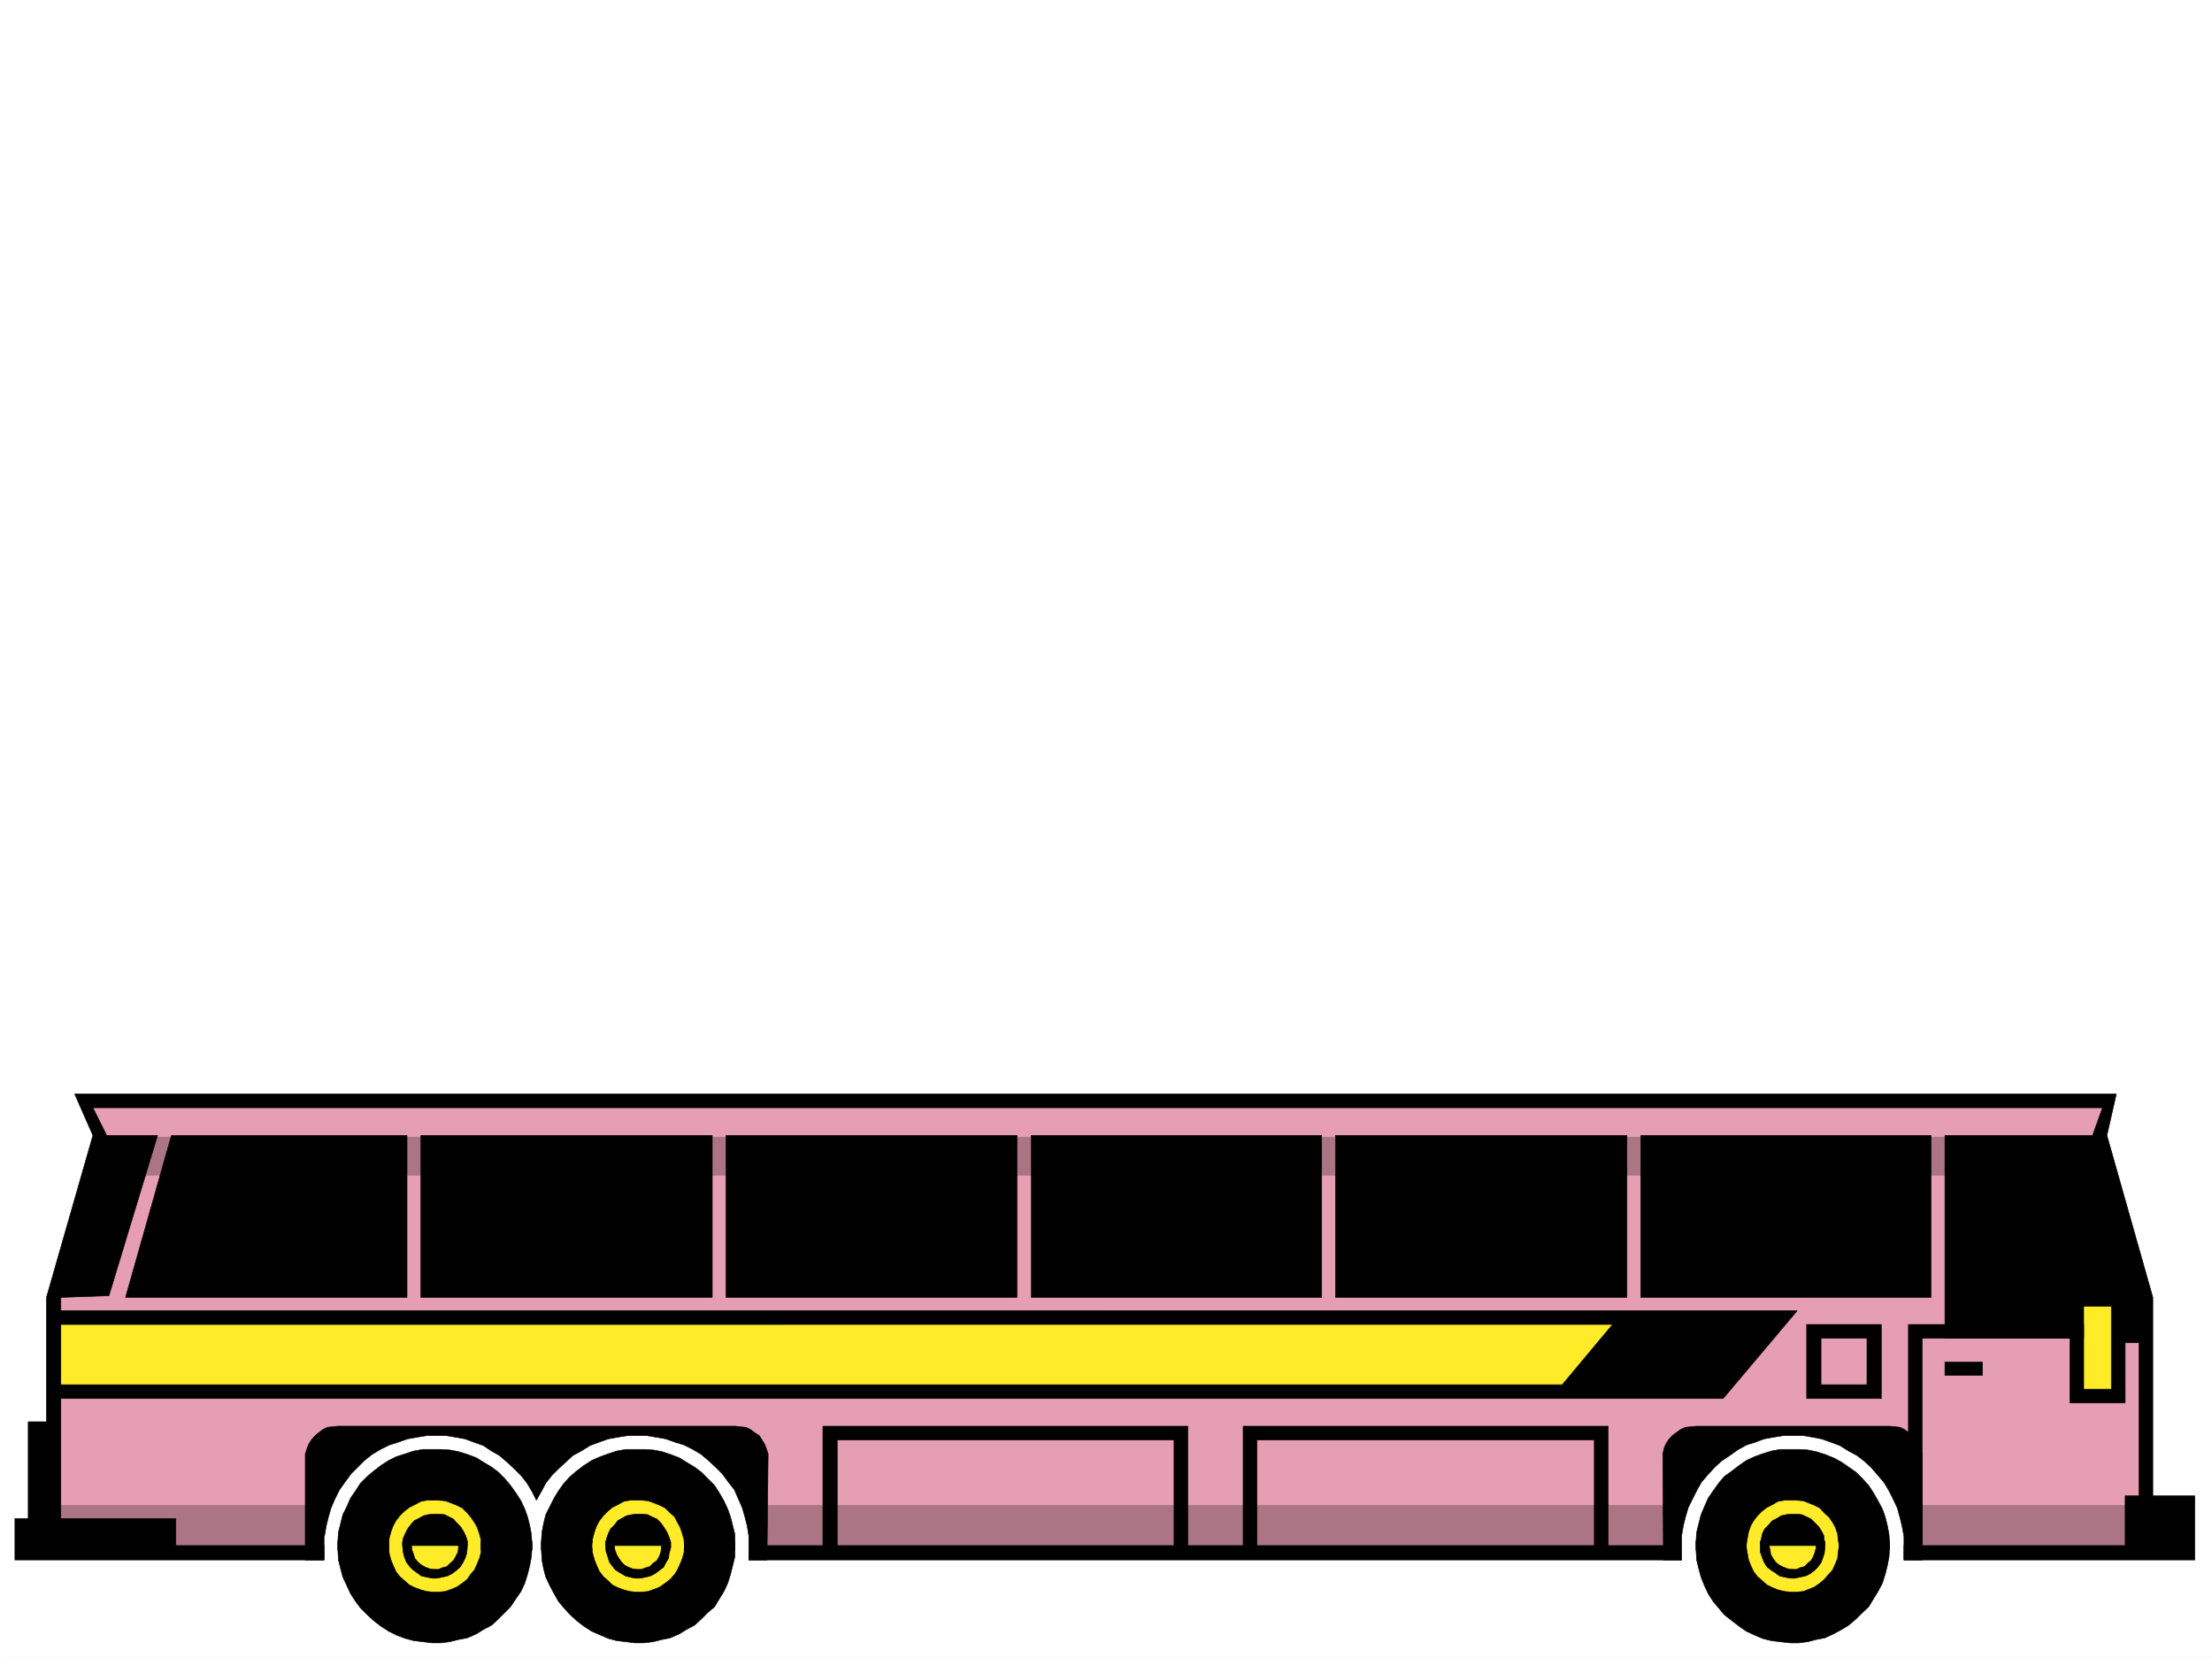 <svg xmlns="http://www.w3.org/2000/svg" width="2997.016" height="2246.297"><rect width="100%" height="100%" fill="#333333" stroke="none"/><defs><clipPath id="a"><path d="M0 0h2997v2244.137H0Zm0 0"/></clipPath></defs><path fill="#fff" d="M0 2246.297h2997.016V0H0Zm0 0"/><g clip-path="url(#a)" transform="translate(0 2.16)"><path fill="#fff" fill-rule="evenodd" stroke="#fff" stroke-linecap="square" stroke-linejoin="bevel" stroke-miterlimit="10" stroke-width=".743" d="M.742 2244.137h2995.531V-2.16H.743Zm0 0"/></g><path fill="#e69eb3" fill-rule="evenodd" stroke="#e69eb3" stroke-linecap="square" stroke-linejoin="bevel" stroke-miterlimit="10" stroke-width=".743" d="m113.156 1494.285 23.223 52.434-64.434 220.21v336.298h355.887v-121.325l39.688-40.468h519.246l40.468 40.468v121.325h1235.524v-121.325l39.683-40.468h228.54l57.675 40.468v121.325h314.715v-353.54l-59.2-202.968 11.966-52.434zm0 0"/><path fill="#ab7585" fill-rule="evenodd" stroke="#ab7585" stroke-linecap="square" stroke-linejoin="bevel" stroke-miterlimit="10" stroke-width=".743" d="M71.945 2039.574h349.868v63.653H71.945Zm955.289 63.653h1240.762v-63.653H1027.234Zm1567.442-63.653h308.695v63.653h-308.695zm0 0"/><path fill="#ffeb28" fill-rule="evenodd" stroke="#ffeb28" stroke-linecap="square" stroke-linejoin="bevel" stroke-miterlimit="10" stroke-width=".743" d="M2809.688 1766.93v127.308h58.453V1766.93zM77.926 1789.371h2220.02L2215.562 1889H77.925Zm0 0"/><path fill="#ab7585" fill-rule="evenodd" stroke="#ab7585" stroke-linecap="square" stroke-linejoin="bevel" stroke-miterlimit="10" stroke-width=".743" d="M136.379 1540.734h2707.793l17.988 51.653H119.137Zm0 0"/><path fill="#ffeb28" fill-rule="evenodd" stroke="#ffeb28" stroke-linecap="square" stroke-linejoin="bevel" stroke-miterlimit="10" stroke-width=".743" d="M660.086 2098.73v-8.992l-2.227-8.992-1.527-8.21-4.496-8.25-5.238-6.767-4.496-5.98-5.985-5.984-6.762-5.98-8.21-3.755-8.254-3.011-7.504-2.973-8.211-.742h-8.996l-8.25.742-8.992.746-7.508 2.969-8.25 4.496-6.723 4.5-6.766 6.02-5.238 5.98-5.242 6.726-3.75 7.508-2.973 7.469-3.011 8.992-.743 8.25v8.992l.743 8.993 3.011 7.468 2.973 8.25 3.75 8.25 5.242 6.727 6.02 5.98 5.984 6.024 6.723 3.715 8.25 4.496 7.508 3.011 8.992 1.485h17.246l8.21-.742 8.993-3.012 7.508-2.973 7.468-3.754 6.762-5.238 5.985-5.98 6.02-6.766 3.714-7.469 4.496-7.508 1.527-8.25 2.227-8.953zm273.464 0v-8.992l-1.484-8.992-2.23-8.21-3.754-8.25-5.238-6.767-5.239-5.98-5.277-5.984-7.469-5.98-6.765-3.755-8.211-3.011-8.992-2.973-7.508-.742h-8.992l-8.25.742-8.993.746-8.214 2.969-7.504 4.496-7.508 4.5-5.238 6.02-5.985 5.98-5.238 6.726-3.754 7.508-3.012 7.469-2.226 8.992-.746 8.25v8.992l.746 8.993 2.226 7.468 3.012 8.25 3.754 8.25 5.238 6.727 5.985 5.98 6.761 6.024 5.985 3.715 7.504 4.496 8.214 3.011 8.993 1.485h17.242l8.992-.742 7.508-3.012 8.21-2.973 6.766-3.754 7.47-5.238 5.276-5.98 5.98-6.766 4.497-7.469 3.754-7.508 2.23-8.25 1.485-8.953zm1562.204 0-.742-8.992-1.489-8.992-3.011-8.21-3.75-8.25-3.715-6.767-6.024-5.98-5.98-5.984-6.766-5.98-7.468-3.755-7.508-3.011-8.25-2.973-8.992-.742h-8.211l-8.992.742-8.993.746-7.508 2.969-7.468 4.496-7.508 4.5-5.98 6.02-6.024 5.98-5.238 6.726-3.754 7.508-2.973 7.469-2.266 8.992-.742 8.25v8.992l.742 8.993 2.266 7.468 2.973 8.25 3.754 8.25 5.238 6.727 6.023 5.98 6.723 6.024 6.766 3.715 8.21 4.496 8.25 3.011 7.509 1.485h17.203l8.992-.742 8.25-3.012 7.508-2.973 7.468-3.754 6.766-5.238 5.98-5.98 6.024-6.766 3.715-7.469 3.75-7.508 3.011-8.25 1.489-8.953zm0 0"/><path fill-rule="evenodd" stroke="#000" stroke-linecap="square" stroke-linejoin="bevel" stroke-miterlimit="10" stroke-width=".743" d="M621.145 2088.254v8.992l-.747 5.98-3.007 5.985-3.012 5.238-4.496 3.754-4.496 4.496-5.985 1.489-5.238 2.265h-5.984l-6.02-.742-5.984-2.27-5.239-2.968-4.496-3.754-4.496-5.242-1.484-5.239-2.27-6.02-.742-5.984.742-5.98h-12.746v7.469l.743 6.761 1.523 6.727 2.973 7.508 4.496 5.98 4.496 4.496 5.281 3.754 5.98 4.496 7.47 1.489 6.765 1.484h6.723l7.507-1.484 6.727-1.489 6.02-3.007 5.984-4.497 5.238-4.5 3.754-5.98 3.012-5.984 2.226-6.762.742-7.469v-8.992zm0 0"/><path fill-rule="evenodd" stroke="#000" stroke-linecap="square" stroke-linejoin="bevel" stroke-miterlimit="10" stroke-width=".743" d="M633.105 2094.234v-6.722l-2.226-6.766-3.012-5.984-3.754-5.98-5.238-5.239-4.496-5.242-5.984-3.008-5.981-3.012-8.25-.742h-6.766l-7.468.742-6.02 1.524-6.726 3.714-5.98 3.012-5.24 5.98-3.753 5.243-3.012 6.02-3.011 6.726-.743 6.723v3.011zm0 0"/><path fill-rule="evenodd" stroke="#000" stroke-linecap="square" stroke-linejoin="bevel" stroke-miterlimit="10" stroke-width=".743" d="M651.836 2088.254v14.973l-2.23 8.25-3.008 7.468-3.754 8.25-5.239 5.985-4.5 6.761-6.722 5.243-7.508 5.238-7.469 2.972-8.25 3.008-8.992.746h-8.25l-7.508-.746-8.21-2.226-8.25-3.012-7.509-3.754-6.726-5.98-6.02-5.239-5.238-6.765-3.715-8.211-3.011-7.508-2.266-8.25-.746-8.21v-8.993H457.78v11.965l.746 13.488 3.008 12.004 3.012 11.223 5.238 11.218 5.242 11.262 6.723 10.48 6.766 8.993 8.992 8.992 8.992 8.21 9.738 7.509 10.477 6.726 10.52 5.238 11.964 4.497 11.262 3.011 12.707 1.485 12.004 1.527h12.004l11.965-1.527 12.004-2.973 11.96-2.266 12.004-5.238 9.739-5.984 11.222-5.98 8.993-8.25 8.992-8.997 7.507-7.504 7.508-11.222 6.723-9.739 5.242-11.218 3.75-12.004 3.012-11.965 2.23-12.004.743-11.965v-8.992zm0 0"/><path fill-rule="evenodd" stroke="#000" stroke-linecap="square" stroke-linejoin="bevel" stroke-miterlimit="10" stroke-width=".743" d="M651.836 2100.219v-13.453l-2.23-8.25-3.008-8.993-3.754-6.722-5.239-7.508-4.5-5.242-6.722-6.762-7.508-3.715-7.469-3.012-8.25-3.011-8.992-.742h-15.758l-8.21 1.527-8.25 4.496-7.509 3.715-6.726 5.238-6.02 6.02-5.238 6.726-3.715 6.727-3.011 8.25-2.266 8.25-.746 8.992v7.469H457.78v-11.965l.746-12.004 3.008-11.965 3.012-12.004 5.238-10.48 5.242-11.965 6.723-9.734 6.766-10.52 8.992-8.953 8.992-7.508 9.738-7.504 10.477-6.726 10.52-5.239 11.964-3.754 11.262-3.754 12.707-2.23h24.008l11.965.742 12.004 2.27 11.96 3.715 12.004 4.496 9.739 6.02 11.222 6.726 8.993 6.726 8.992 8.993 7.507 8.992 7.508 10.48 6.723 10.477 5.242 11.261 3.75 10.481 3.012 11.965 2.23 12.004.743 13.488v7.469zm244.258-11.965v8.992l-.742 5.98-2.23 5.985-3.009 5.238-5.242 3.754-4.496 4.496-5.238 1.489-6.024 2.265h-5.98l-5.985-.742-5.98-2.27-5.277-2.968-3.715-3.754-3.754-5.242-3.012-5.239-2.226-6.02-.746-5.984.746-5.98h-12.75v7.469l.746 6.761 2.265 6.727 2.23 7.508 4.497 5.98 3.754 4.496 5.98 3.754 7.508 4.496 5.984 1.489 6.762 1.484h6.727l8.25-1.484 5.98-1.489 5.985-3.007 6.02-4.497 5.983-4.5 3.008-5.98 3.715-5.984.785-6.762 2.227-7.469v-7.508l-.742-1.484zm0 0"/><path fill-rule="evenodd" stroke="#000" stroke-linecap="square" stroke-linejoin="bevel" stroke-miterlimit="10" stroke-width=".743" d="M908.098 2094.234v-6.722l-2.27-6.766-2.969-5.984-3.754-5.98-3.753-5.239-5.239-5.242-6.726-3.008-6.024-3.012-7.465-.742h-7.507l-5.985.742-7.508 1.524-6.722 3.714-5.242 3.012-4.496 5.98-5.278 5.243-2.973 6.02-2.265 6.726-1.488 6.723v3.011zm0 0"/><path fill-rule="evenodd" stroke="#000" stroke-linecap="square" stroke-linejoin="bevel" stroke-miterlimit="10" stroke-width=".743" d="m926.828 2088.254.742 5.98-.742 8.993-2.23 8.25-3.012 7.468-3.754 8.25-3.754 5.985-5.98 6.761-6.766 5.243-7.469 5.238-7.504 2.973-8.25 3.007-8.21.746h-8.997l-7.504-.746-8.25-2.226-8.214-3.012-7.504-3.754-5.985-5.98-6.02-5.239-5.241-6.765-3.754-8.211-2.97-7.508-2.269-8.25-1.484-8.21.742-8.993h-68.933v11.965l.742 13.488 2.27 12.004 2.972 11.223 5.277 11.218 5.98 11.262 5.985 10.48 7.508 8.993 8.25 8.992 8.953 8.21 9.774 7.509 10.48 6.726 11.965 5.239 10.515 4.496 11.223 3.011 12.746 1.485 12.004 1.527h11.965l12.746-1.527 12.004-2.973 11.223-2.266 12.004-5.238 9.734-5.984 11.223-5.98 8.992-8.25 8.992-8.997 8.996-7.504 6.723-11.222 6.023-9.739 5.238-11.218 3.754-12.004 2.973-11.965 3.008-12.004v-20.957zm0 0"/><path fill-rule="evenodd" stroke="#000" stroke-linecap="square" stroke-linejoin="bevel" stroke-miterlimit="10" stroke-width=".743" d="m926.828 2100.219.742-5.985-.742-7.468-2.23-8.25-3.012-8.993-3.754-6.722-3.754-7.508-5.98-5.242-6.766-6.762-7.469-3.715-7.504-3.012-8.25-3.011-8.21-.742h-16.5l-8.25 1.527-8.215 4.496-7.504 3.715-5.985 5.238-6.02 6.02-5.241 6.726-3.754 6.727-2.97 8.25-2.269 8.25-1.484 8.992.742 7.469h-68.933v-11.965l.742-12.004 2.27-11.965 2.972-12.004 5.277-10.48 5.98-11.965 5.985-9.734 7.508-10.52 8.25-8.953 8.953-7.508 9.774-7.504 10.48-6.726 11.965-5.239 10.515-3.754 11.223-3.754 12.746-2.23h23.969l12.746.742 12.004 2.27 11.223 3.715 12.004 4.496 9.734 6.02 11.223 6.726 8.992 6.726 8.992 8.993 8.996 8.992 6.723 10.48 6.023 10.477 5.238 11.261 3.754 10.481 2.973 11.965 3.008 12.004v20.957zm1533.735-11.965v8.992l-1.524 5.98-2.23 5.985-3.012 5.238-4.496 3.754-4.496 4.496-5.98 1.489-4.497 2.265h-5.984l-6.02-.742-5.984-2.27-5.98-2.968-4.497-3.754-3.754-5.242-3.011-5.239-.743-6.02-1.488-5.984 1.488-5.98h-13.488v14.23l2.266 6.727 2.973 7.508 3.753 5.98 5.239 4.496 6.023 3.754 5.98 4.496 6.727 1.489 7.504 1.484h6.727l6.765-1.484 7.508-1.489 5.98-3.007 5.985-4.497 4.496-4.5 4.496-5.98 2.266-5.984 2.23-6.762.742-7.469v-8.992zm0 0"/><path fill-rule="evenodd" stroke="#000" stroke-linecap="square" stroke-linejoin="bevel" stroke-miterlimit="10" stroke-width=".743" d="m2472.527 2094.234-.742-6.722-.742-6.766-3.012-5.984-3.754-5.98-10.48-10.481-5.98-3.008-6.766-3.012-6.723-.742h-7.508l-6.726.742-6.762 1.524-5.984 3.714-5.98 3.012-5.243 5.98-5.238 5.243-3.012 6.02-1.484 6.726-1.524 6.723v3.011zm0 0"/><path fill-rule="evenodd" stroke="#000" stroke-linecap="square" stroke-linejoin="bevel" stroke-miterlimit="10" stroke-width=".743" d="M2492 2088.254v5.98l-1.488 8.993-.743 8.25-3.007 7.468-3.715 8.25-5.281 5.985-5.98 6.761-5.985 5.243-7.504 5.238-7.469 2.973-7.508 3.007-8.992.746h-8.25l-8.25-.746-8.996-2.226-7.465-3.012-7.508-3.754-6.726-5.98-6.02-5.239-5.242-6.765-3.754-8.211-2.969-7.508-1.527-8.25-1.484-8.21v-8.993h-68.192v11.965l.782 13.488 2.972 12.004 3.012 11.223 4.496 11.218 5.238 11.262 6.727 10.48 15.015 17.985 10.477 8.21 9.738 7.509 9.735 6.726 11.261 5.238 10.477 4.497 11.965 3.011 12.004 1.485 13.488 1.527h12.004l11.965-1.527 11.262-2.973 11.964-2.266 11.262-5.238 11.223-5.984 9.734-5.98 9.735-8.25 8.996-8.997 8.25-7.504 6.761-11.222 5.985-9.739 5.98-11.218 3.754-12.004 3.012-11.965 2.226-12.004.746-11.965v-8.992zm0 0"/><path fill-rule="evenodd" stroke="#000" stroke-linecap="square" stroke-linejoin="bevel" stroke-miterlimit="10" stroke-width=".743" d="M2492 2100.219v-5.985l-1.488-7.468-.743-8.25-3.007-8.993-3.715-6.722-5.281-7.508-5.98-5.242-5.985-6.762-7.504-3.715-7.469-3.012-7.508-3.011-8.992-.742h-16.5l-8.996 1.527-7.465 4.496-7.508 3.715-6.726 5.238-6.02 6.02-5.242 6.726-3.754 6.727-2.969 8.25-1.527 8.25-1.484 8.992v7.469h-68.192v-11.965l.782-12.004 2.972-11.965 3.012-12.004 4.496-10.48 5.238-11.965 6.727-9.734 7.508-10.52 7.507-8.953 10.477-7.508 9.738-7.504 9.735-6.726 11.261-5.239 10.477-3.754 11.965-3.754 12.004-2.23h25.492l11.965.742 11.262 2.27 11.964 3.715 11.262 4.496 11.223 6.02 19.469 13.452 8.996 8.993 8.25 8.992 6.761 10.48 5.985 10.477 5.98 11.261 3.754 10.481 3.012 11.965 2.226 12.004.746 13.488v7.469zm-1452.8 13.488h-24.712v-32.96l-2.226-13.49-3.012-11.964-3.754-12.746-5.238-11.965-5.242-12.004-8.25-10.48-8.25-11.223-8.993-8.992-9.734-8.992-9.738-8.25-11.219-6.727-12.004-5.98-12.004-3.754-12.71-4.496-12.747-2.27-13.488-2.227h-25.492l-13.453 2.227-12.747 2.27-12.746 4.496-12.003 4.496-11.965 7.469-11.258 6.02-9.738 8.991-9.735 8.957-8.992 8.993-8.25 10.476-5.984 11.262-6.727 11.965-6.02-11.965-6.726-11.262-8.25-10.476-8.992-8.993-9.735-8.957-10.48-8.992-10.516-6.02-11.222-7.468-12.746-4.496-11.965-4.496-12.746-2.27-13.493-2.227h-25.492l-13.449 2.227-12.746 2.27-12.75 4.496-12 3.754-11.965 5.98-11.262 6.727-10.48 8.25-17.984 17.984-8.25 11.223-7.47 10.48-6.023 12.004-5.238 11.965-3.715 12.746-3.008 11.965-2.27 13.488-.741 1.523v31.438h-25.453v-143.809l2.226-6.726 2.27-5.98 3.715-6.024 5.277-5.98 4.496-3.754 5.98-4.496 5.985-2.973 7.508-.781 6.722-.743h538.723l5.98.743 8.25.78 6.024 2.974 5.98 4.496 5.985 3.754 3.75 5.98 3.754 6.023 2.23 5.98 2.27 6.727zm0 0"/><path fill-rule="evenodd" stroke="#000" stroke-linecap="square" stroke-linejoin="bevel" stroke-miterlimit="10" stroke-width=".743" d="M2253.762 2113.707h24.71v-32.96l2.27-13.49 2.973-11.964 3.754-12.746 5.98-11.965 6.024-12.004 5.98-10.48 8.992-10.477 8.993-9.738 8.996-8.25 11.218-7.469 10.52-7.508 11.965-6.722 12.004-3.754 11.965-4.496 12.746-2.27 13.488-2.227h26.98l12.746 2.227 11.965 2.27 12.746 4.496 12.004 4.496 11.965 7.469 11.262 6.02 9.734 7.468 9.738 8.992 8.993 10.48 8.25 9.735 6.722 11.262 5.985 11.964 5.277 11.223 3.715 13.488 3.012 12.746 2.226 12.746v31.438h24.75v-143.809l-2.266-6.726-1.484-5.98-4.5-6.024-3.754-5.98-5.98-3.754-5.98-4.497-6.024-2.972-6.727-.781-7.504-.743h-262.246l-7.468.743-6.762.78-6.727 2.973-5.98 4.497-5.281 3.753-5.239 5.981-3.754 6.023-2.226 5.98-1.489 6.727zm0 0"/><path fill-rule="evenodd" stroke="#000" stroke-linecap="square" stroke-linejoin="bevel" stroke-miterlimit="10" stroke-width=".743" d="M439.055 2113.707H20.215v-56.188h17.984v-131.062h24.75v-168.52l62.914-219.468-24.71-56.188h2766.245l-12.746 56.188 62.207 219.469v268.89h56.93v86.879H2579.66v-19.473h299.703v-67.406h18.77v-207.465h-18.77v62.91h-18.73v-112.37h-37.457v43.437h-188.031v-274.871h200.035l13.488-37.457H125.863l18.73 37.457h68.93l-65.921 217.199-65.18 2.27v299.581h155.855v36.715h200.778zm0 0"/><path fill-rule="evenodd" stroke="#000" stroke-linecap="square" stroke-linejoin="bevel" stroke-miterlimit="10" stroke-width=".743" d="m232.254 1538.469-62.168 219.469h381.379v-219.47zm337.941 0v219.469h394.832v-219.47zm413.563 0v219.469h394.125v-219.47zm413.597 0v219.469h393.348v-219.47zm412.075 0v219.469h394.87v-219.47zm413.601 0v219.469h393.344v-219.47zm-1108.133 569.258V1932.44h494.497v175.286h-18.727v-156.559h-456.297v156.559zm569.415 0V1932.44h494.535v175.286h-18.77v-156.559H1703.04v156.559zm0 0"/><path fill-rule="evenodd" stroke="#000" stroke-linecap="square" stroke-linejoin="bevel" stroke-miterlimit="10" stroke-width=".743" d="M1014.488 2113.707h1263.985l-11.965-19.473H1027.234Zm-944.07-337.785H2435.07l-100.41 119.098H76.441v-18.727h2040.2l68.187-81.64H76.441Zm2808.945 106.351h-56.187v-87.62h-237.492v313.074h18.726V1813.34h200.04v87.664h74.913zm0 0"/><path fill-rule="evenodd" stroke="#000" stroke-linecap="square" stroke-linejoin="bevel" stroke-miterlimit="10" stroke-width=".743" d="M2635.144 1845.559h50.95v17.988h-50.95zm-187.328-50.907v100.367h101.153l-13.488-18.726h-68.192v-68.934zm0 0"/><path fill-rule="evenodd" stroke="#000" stroke-linecap="square" stroke-linejoin="bevel" stroke-miterlimit="10" stroke-width=".743" d="M2548.969 1895.02v-100.368h-101.153l12.747 18.688h68.933v68.933zm0 0"/></svg>

